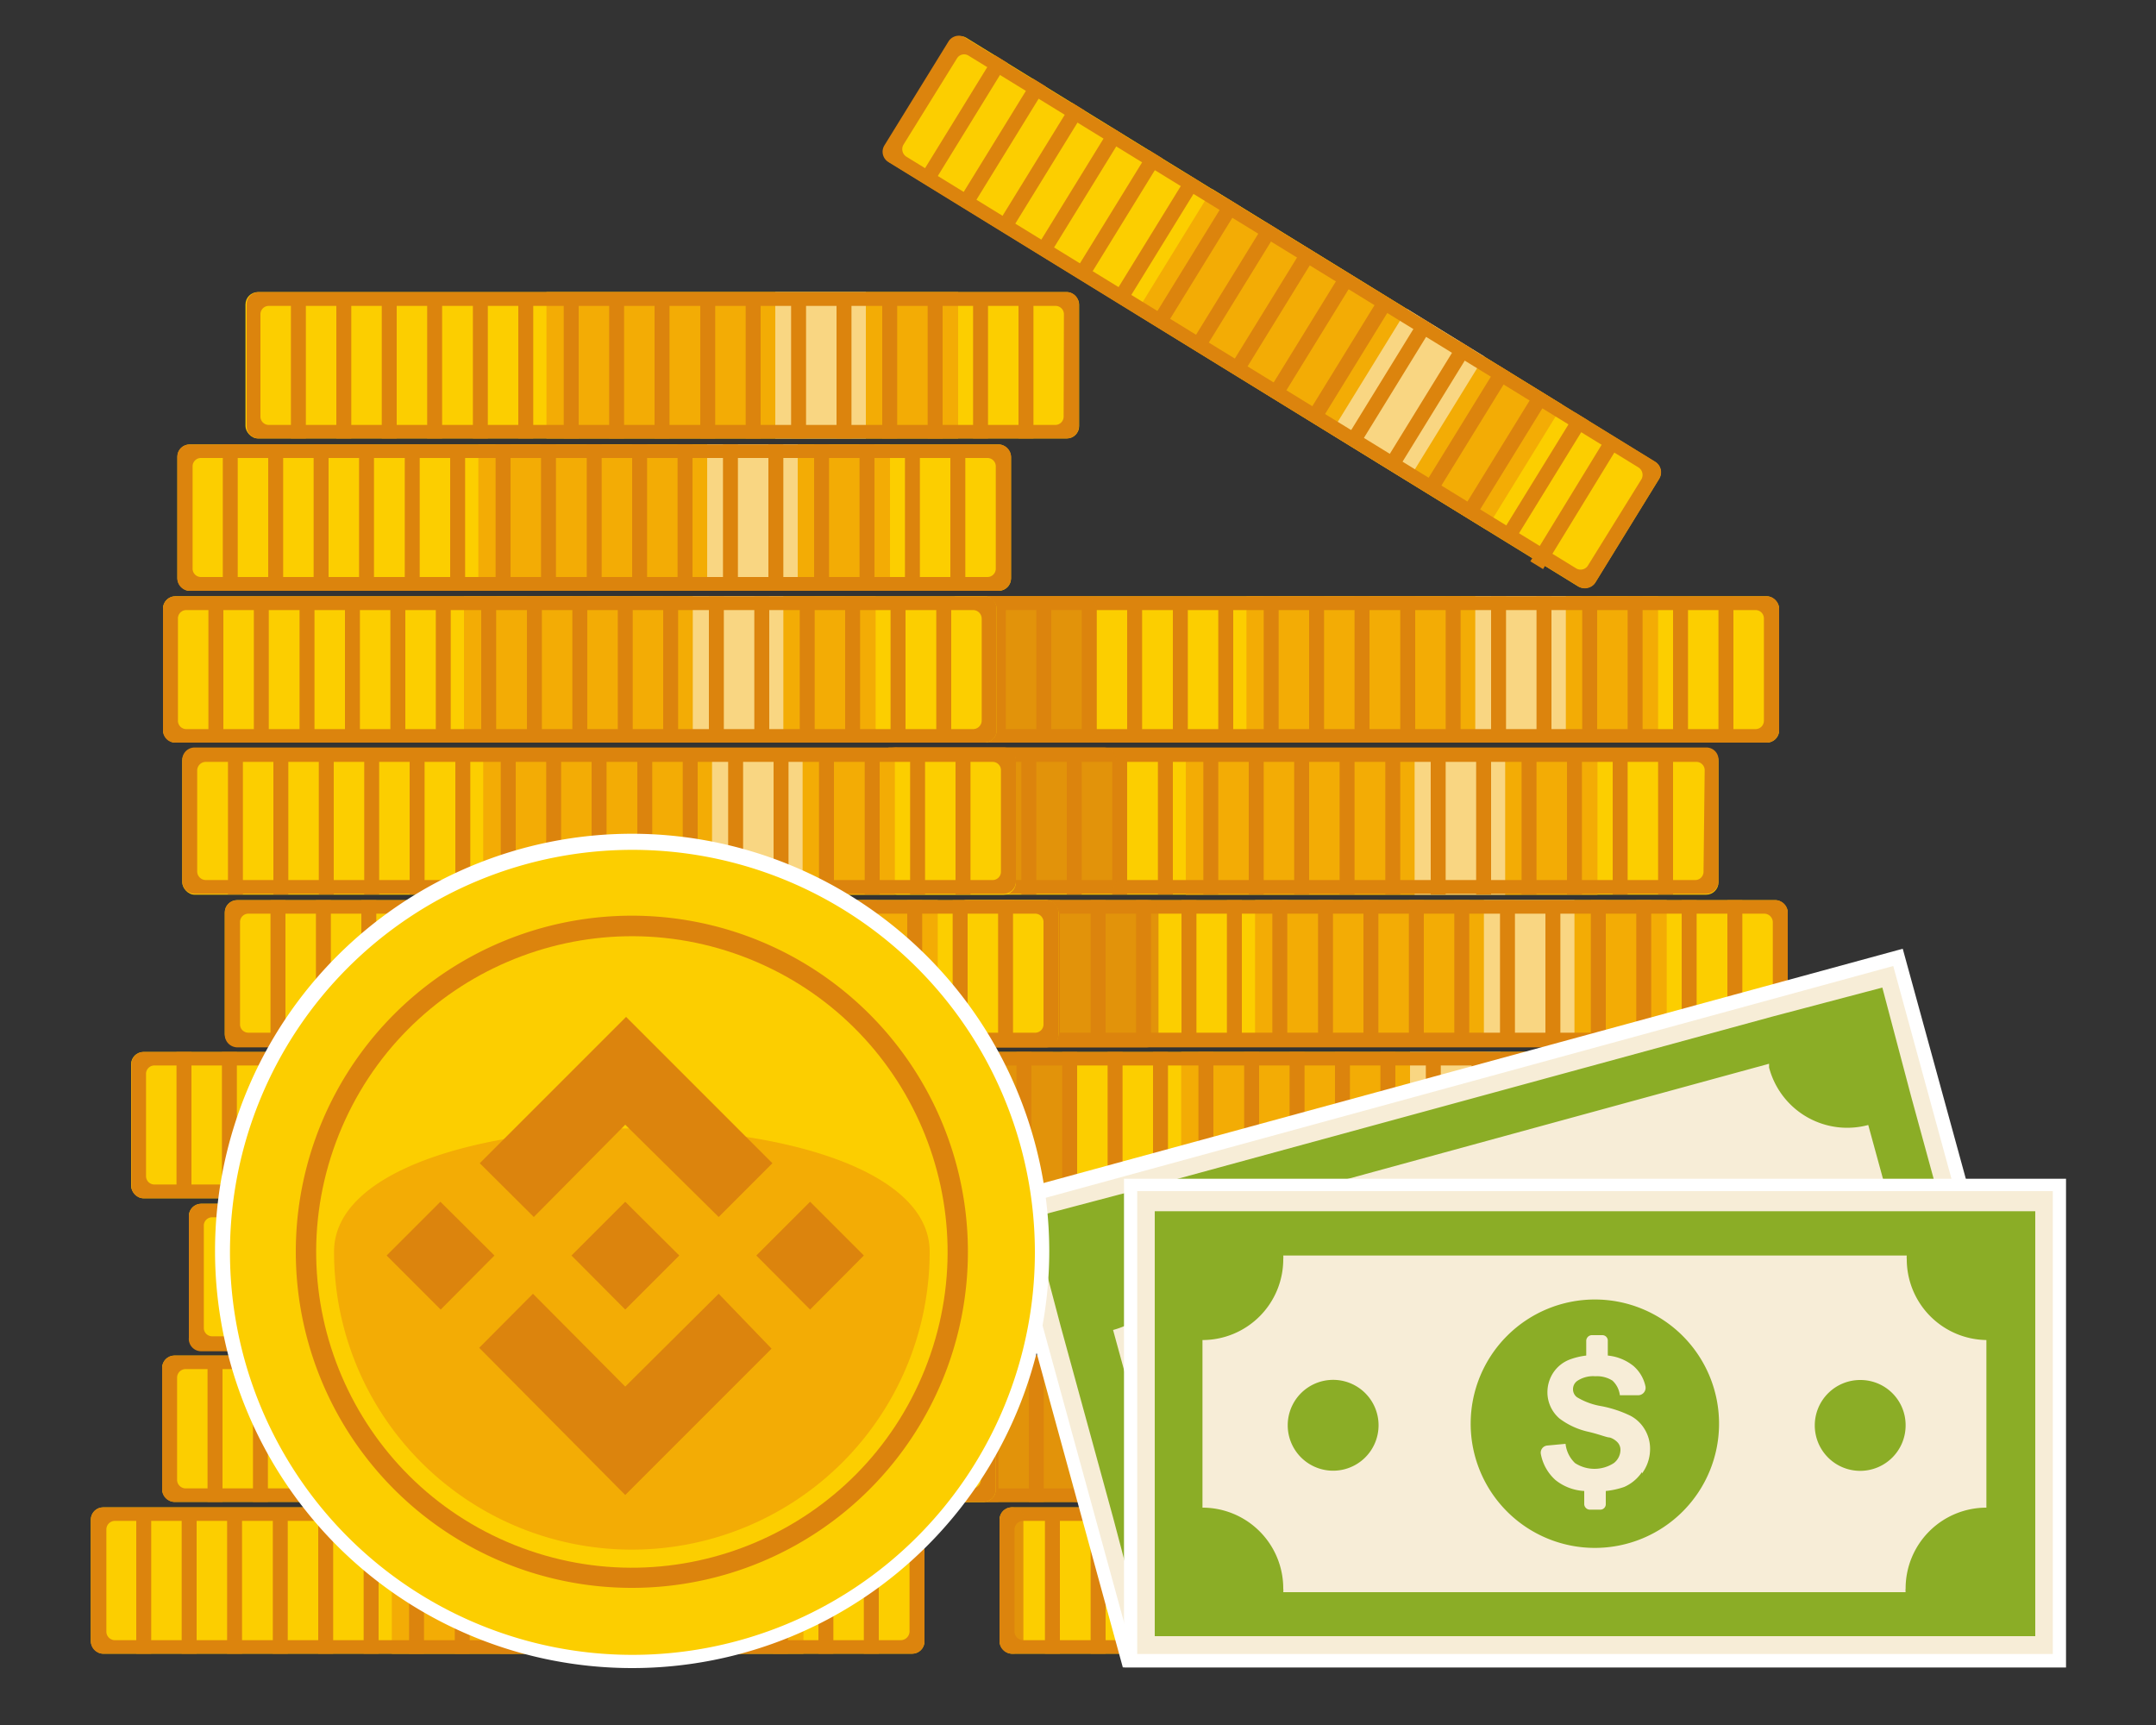 <svg xmlns="http://www.w3.org/2000/svg" viewBox="0 0 75 60"><rect x="0" y="0" width="75" height="60" fill="#333333" stroke="none"/><defs><style>.cls-1{fill:#fcce00;}.cls-2{fill:#f3ac05;}.cls-3,.cls-7{fill:#fff;}.cls-3{opacity:0.5;}.cls-4{fill:#dc840d;}.cls-5{opacity:0.8;}.cls-6{fill:#f7edd7;}.cls-8{fill:#8bad26;}.cls-9{fill:#8d681b;}</style></defs><g id="Слой_2" data-name="Слой 2"><rect class="cls-1" x="32.89" y="20.74" width="29" height="5.09" rx="0.43"/><rect class="cls-2" x="43.36" y="20.74" width="14.32" height="5.09"/><rect class="cls-3" x="51.32" y="20.74" width="3.15" height="5.09"/><path class="cls-4" d="M61.46,20.74H33.31a.43.43,0,0,0-.42.43v4.24a.42.42,0,0,0,.42.42H61.46a.43.43,0,0,0,.43-.42V21.17A.44.44,0,0,0,61.46,20.74Zm-.1,4.32a.29.29,0,0,1-.29.3H33.71a.29.29,0,0,1-.3-.3V21.52a.29.29,0,0,1,.3-.3H61.07a.29.29,0,0,1,.29.3Z"/><rect class="cls-4" x="34.47" y="20.75" width="0.52" height="5.08"/><rect class="cls-4" x="36.05" y="20.75" width="0.52" height="5.08"/><rect class="cls-4" x="37.63" y="20.75" width="0.52" height="5.08"/><rect class="cls-4" x="39.21" y="20.75" width="0.52" height="5.08"/><rect class="cls-4" x="40.8" y="20.75" width="0.52" height="5.08"/><rect class="cls-4" x="42.38" y="20.75" width="0.52" height="5.08"/><rect class="cls-4" x="43.96" y="20.75" width="0.52" height="5.08"/><rect class="cls-4" x="45.54" y="20.75" width="0.52" height="5.08"/><rect class="cls-4" x="47.12" y="20.75" width="0.52" height="5.08"/><rect class="cls-4" x="48.71" y="20.75" width="0.52" height="5.08"/><rect class="cls-4" x="50.29" y="20.75" width="0.52" height="5.08"/><rect class="cls-4" x="51.87" y="20.75" width="0.52" height="5.08"/><rect class="cls-4" x="53.45" y="20.75" width="0.52" height="5.08"/><rect class="cls-4" x="55.04" y="20.75" width="0.52" height="5.08"/><rect class="cls-4" x="56.62" y="20.75" width="0.52" height="5.08"/><rect class="cls-4" x="58.2" y="20.75" width="0.52" height="5.08"/><rect class="cls-4" x="59.78" y="20.75" width="0.52" height="5.08"/><rect class="cls-1" x="30.78" y="26.03" width="29" height="5.09" rx="0.43"/><rect class="cls-2" x="41.25" y="26.03" width="14.32" height="5.09"/><rect class="cls-3" x="49.21" y="26.03" width="3.15" height="5.09"/><path class="cls-4" d="M59.35,26H31.21a.42.42,0,0,0-.43.42v4.24a.43.43,0,0,0,.43.43H59.35a.43.43,0,0,0,.43-.43V26.45A.42.42,0,0,0,59.35,26Zm-.09,4.31a.29.29,0,0,1-.3.3H31.6a.3.3,0,0,1-.3-.3V26.8a.3.3,0,0,1,.3-.3H59a.29.29,0,0,1,.3.3Z"/><rect class="cls-4" x="32.36" y="26.03" width="0.52" height="5.08"/><rect class="cls-4" x="33.95" y="26.03" width="0.52" height="5.08"/><rect class="cls-4" x="35.53" y="26.03" width="0.52" height="5.08"/><rect class="cls-4" x="37.11" y="26.03" width="0.52" height="5.08"/><rect class="cls-4" x="38.69" y="26.03" width="0.52" height="5.08"/><rect class="cls-4" x="40.28" y="26.03" width="0.52" height="5.08"/><rect class="cls-4" x="41.86" y="26.03" width="0.52" height="5.08"/><rect class="cls-4" x="43.44" y="26.03" width="0.52" height="5.08"/><rect class="cls-4" x="45.02" y="26.03" width="0.52" height="5.08"/><rect class="cls-4" x="46.6" y="26.03" width="0.52" height="5.08"/><rect class="cls-4" x="48.19" y="26.03" width="0.52" height="5.08"/><rect class="cls-4" x="49.77" y="26.03" width="0.52" height="5.08"/><rect class="cls-4" x="51.35" y="26.03" width="0.52" height="5.08"/><rect class="cls-4" x="52.93" y="26.03" width="0.52" height="5.08"/><rect class="cls-4" x="54.51" y="26.03" width="0.52" height="5.08"/><rect class="cls-4" x="56.1" y="26.03" width="0.52" height="5.08"/><rect class="cls-4" x="57.68" y="26.03" width="0.52" height="5.08"/><rect class="cls-1" x="33.19" y="31.31" width="29" height="5.09" rx="0.43"/><rect class="cls-2" x="43.66" y="31.31" width="14.32" height="5.09"/><rect class="cls-3" x="51.62" y="31.31" width="3.15" height="5.09"/><path class="cls-4" d="M61.76,31.31H33.62a.43.43,0,0,0-.43.43V36a.43.43,0,0,0,.43.43H61.76a.43.43,0,0,0,.43-.43V31.74A.43.43,0,0,0,61.76,31.31Zm-.09,4.31a.3.3,0,0,1-.3.3H34a.29.29,0,0,1-.3-.3V32.08a.29.29,0,0,1,.3-.3H61.37a.3.3,0,0,1,.3.3Z"/><rect class="cls-4" x="34.77" y="31.31" width="0.52" height="5.08"/><rect class="cls-4" x="36.35" y="31.31" width="0.52" height="5.08"/><rect class="cls-4" x="37.94" y="31.31" width="0.52" height="5.08"/><rect class="cls-4" x="39.52" y="31.31" width="0.52" height="5.08"/><rect class="cls-4" x="41.1" y="31.31" width="0.52" height="5.08"/><rect class="cls-4" x="42.68" y="31.31" width="0.52" height="5.08"/><rect class="cls-4" x="44.26" y="31.31" width="0.52" height="5.08"/><rect class="cls-4" x="45.85" y="31.31" width="0.52" height="5.08"/><rect class="cls-4" x="47.43" y="31.31" width="0.52" height="5.08"/><rect class="cls-4" x="49.01" y="31.31" width="0.52" height="5.08"/><rect class="cls-4" x="50.59" y="31.31" width="0.52" height="5.08"/><rect class="cls-4" x="52.18" y="31.31" width="0.52" height="5.08"/><rect class="cls-4" x="53.76" y="31.31" width="0.52" height="5.08"/><rect class="cls-4" x="55.34" y="31.31" width="0.52" height="5.08"/><rect class="cls-4" x="56.92" y="31.31" width="0.52" height="5.08"/><rect class="cls-4" x="58.5" y="31.31" width="0.52" height="5.08"/><rect class="cls-4" x="60.09" y="31.31" width="0.52" height="5.08"/><rect class="cls-1" x="30.62" y="36.59" width="29" height="5.09" rx="0.43"/><rect class="cls-2" x="41.09" y="36.59" width="14.32" height="5.09"/><rect class="cls-3" x="49.05" y="36.59" width="3.15" height="5.09"/><path class="cls-4" d="M59.19,36.59H31.05a.43.43,0,0,0-.43.43v4.23a.43.43,0,0,0,.43.43H59.19a.43.43,0,0,0,.43-.43V37A.43.43,0,0,0,59.19,36.59Zm-.09,4.32a.3.3,0,0,1-.3.29H31.44a.29.29,0,0,1-.3-.29V37.36a.29.29,0,0,1,.3-.3H58.8a.3.3,0,0,1,.3.3Z"/><rect class="cls-4" x="32.2" y="36.59" width="0.52" height="5.08"/><rect class="cls-4" x="33.78" y="36.59" width="0.52" height="5.08"/><rect class="cls-4" x="35.36" y="36.59" width="0.52" height="5.08"/><rect class="cls-4" x="36.95" y="36.59" width="0.52" height="5.08"/><rect class="cls-4" x="38.53" y="36.59" width="0.52" height="5.08"/><rect class="cls-4" x="40.11" y="36.59" width="0.52" height="5.08"/><rect class="cls-4" x="41.69" y="36.59" width="0.52" height="5.08"/><rect class="cls-4" x="43.28" y="36.59" width="0.52" height="5.08"/><rect class="cls-4" x="44.86" y="36.59" width="0.52" height="5.08"/><rect class="cls-4" x="46.44" y="36.59" width="0.52" height="5.08"/><rect class="cls-4" x="48.02" y="36.59" width="0.52" height="5.08"/><rect class="cls-4" x="49.6" y="36.59" width="0.52" height="5.08"/><rect class="cls-4" x="51.19" y="36.59" width="0.52" height="5.08"/><rect class="cls-4" x="52.77" y="36.59" width="0.52" height="5.08"/><rect class="cls-4" x="54.35" y="36.59" width="0.52" height="5.08"/><rect class="cls-4" x="55.93" y="36.59" width="0.52" height="5.08"/><rect class="cls-4" x="57.51" y="36.59" width="0.52" height="5.08"/><rect class="cls-1" x="33.78" y="41.87" width="29" height="5.09" rx="0.43"/><rect class="cls-2" x="44.25" y="41.87" width="14.32" height="5.09"/><rect class="cls-3" x="52.21" y="41.87" width="3.15" height="5.09"/><path class="cls-4" d="M62.35,41.87H34.21a.43.43,0,0,0-.43.43v4.23a.43.43,0,0,0,.43.43H62.35a.43.43,0,0,0,.43-.43V42.3A.43.43,0,0,0,62.35,41.87Zm-.09,4.32a.29.29,0,0,1-.3.29H34.6a.3.3,0,0,1-.3-.29V42.64a.3.3,0,0,1,.3-.3H62a.29.29,0,0,1,.3.3Z"/><rect class="cls-4" x="35.36" y="41.87" width="0.52" height="5.08"/><rect class="cls-4" x="36.95" y="41.87" width="0.52" height="5.08"/><rect class="cls-4" x="38.53" y="41.87" width="0.52" height="5.08"/><rect class="cls-4" x="40.11" y="41.87" width="0.52" height="5.08"/><rect class="cls-4" x="41.69" y="41.87" width="0.52" height="5.08"/><rect class="cls-4" x="43.28" y="41.87" width="0.52" height="5.08"/><rect class="cls-4" x="44.86" y="41.87" width="0.52" height="5.08"/><rect class="cls-4" x="46.44" y="41.87" width="0.52" height="5.08"/><rect class="cls-4" x="48.02" y="41.87" width="0.52" height="5.08"/><rect class="cls-4" x="49.6" y="41.87" width="0.52" height="5.08"/><rect class="cls-4" x="51.19" y="41.87" width="0.52" height="5.08"/><rect class="cls-4" x="52.77" y="41.87" width="0.52" height="5.08"/><rect class="cls-4" x="54.35" y="41.87" width="0.52" height="5.08"/><rect class="cls-4" x="55.93" y="41.87" width="0.52" height="5.08"/><rect class="cls-4" x="57.51" y="41.87" width="0.52" height="5.08"/><rect class="cls-4" x="59.1" y="41.87" width="0.52" height="5.08"/><rect class="cls-4" x="60.68" y="41.87" width="0.52" height="5.08"/><rect class="cls-1" x="32.63" y="47.15" width="29" height="5.09" rx="0.43"/><rect class="cls-2" x="43.1" y="47.15" width="14.32" height="5.09"/><rect class="cls-3" x="51.06" y="47.15" width="3.15" height="5.09"/><path class="cls-4" d="M61.2,47.15H33.05a.42.42,0,0,0-.42.43v4.23a.42.42,0,0,0,.42.43H61.2a.42.42,0,0,0,.42-.43V47.58A.42.42,0,0,0,61.2,47.15Zm-.1,4.32a.3.3,0,0,1-.29.3H33.44a.3.3,0,0,1-.29-.3V47.92a.3.3,0,0,1,.29-.3H60.81a.3.3,0,0,1,.29.3Z"/><rect class="cls-4" x="34.21" y="47.16" width="0.52" height="5.08"/><rect class="cls-4" x="35.79" y="47.16" width="0.52" height="5.08"/><rect class="cls-4" x="37.37" y="47.16" width="0.52" height="5.08"/><rect class="cls-4" x="38.95" y="47.16" width="0.52" height="5.08"/><rect class="cls-4" x="40.54" y="47.16" width="0.52" height="5.08"/><rect class="cls-4" x="42.12" y="47.16" width="0.52" height="5.08"/><rect class="cls-4" x="43.7" y="47.16" width="0.52" height="5.08"/><rect class="cls-4" x="45.28" y="47.16" width="0.52" height="5.08"/><rect class="cls-4" x="46.86" y="47.16" width="0.52" height="5.08"/><rect class="cls-4" x="48.45" y="47.16" width="0.52" height="5.08"/><rect class="cls-4" x="50.03" y="47.16" width="0.52" height="5.08"/><rect class="cls-4" x="51.61" y="47.16" width="0.52" height="5.08"/><rect class="cls-4" x="53.19" y="47.16" width="0.52" height="5.08"/><rect class="cls-4" x="54.78" y="47.16" width="0.52" height="5.08"/><rect class="cls-4" x="56.36" y="47.16" width="0.52" height="5.08"/><rect class="cls-4" x="57.94" y="47.16" width="0.52" height="5.08"/><rect class="cls-4" x="59.52" y="47.16" width="0.52" height="5.08"/><rect class="cls-1" x="34.77" y="52.43" width="29" height="5.09" rx="0.43"/><rect class="cls-2" x="45.24" y="52.43" width="14.32" height="5.09"/><rect class="cls-3" x="53.2" y="52.43" width="3.15" height="5.09"/><path class="cls-4" d="M63.34,52.43H35.2a.43.43,0,0,0-.43.43v4.23a.43.43,0,0,0,.43.43H63.34a.43.43,0,0,0,.43-.43V52.86A.43.43,0,0,0,63.34,52.43Zm-.09,4.32a.3.3,0,0,1-.3.3H35.59a.31.31,0,0,1-.3-.3V53.2a.31.31,0,0,1,.3-.3H63a.3.3,0,0,1,.3.3Z"/><rect class="cls-4" x="36.35" y="52.44" width="0.52" height="5.08"/><rect class="cls-4" x="37.94" y="52.44" width="0.52" height="5.08"/><rect class="cls-4" x="39.52" y="52.44" width="0.52" height="5.08"/><rect class="cls-4" x="41.1" y="52.44" width="0.52" height="5.08"/><rect class="cls-4" x="42.68" y="52.44" width="0.52" height="5.08"/><rect class="cls-4" x="44.26" y="52.44" width="0.52" height="5.08"/><rect class="cls-4" x="45.85" y="52.44" width="0.52" height="5.08"/><rect class="cls-4" x="47.43" y="52.44" width="0.52" height="5.08"/><rect class="cls-4" x="49.01" y="52.44" width="0.52" height="5.08"/><rect class="cls-4" x="50.59" y="52.44" width="0.52" height="5.08"/><rect class="cls-4" x="52.18" y="52.44" width="0.52" height="5.08"/><rect class="cls-4" x="53.76" y="52.44" width="0.52" height="5.08"/><rect class="cls-4" x="55.34" y="52.44" width="0.52" height="5.08"/><rect class="cls-4" x="56.92" y="52.44" width="0.52" height="5.08"/><rect class="cls-4" x="58.5" y="52.44" width="0.52" height="5.08"/><rect class="cls-4" x="60.09" y="52.44" width="0.52" height="5.08"/><rect class="cls-4" x="61.67" y="52.44" width="0.52" height="5.08"/><g class="cls-5"><path class="cls-4" d="M37.71,20.74h-4.4a.43.43,0,0,0-.42.43h0v4.24a.42.42,0,0,0,.42.42h4.4a.42.42,0,0,0,.43-.42V21.17A.43.43,0,0,0,37.71,20.74Z"/><path class="cls-4" d="M38.39,26H31.21a.51.51,0,0,0-.17,0l-.07,0-.06,0-.05.06a.3.3,0,0,0,0,.08.32.32,0,0,0,0,.16v4.24a.29.29,0,0,0,0,.16.3.3,0,0,0,0,.08A.57.57,0,0,0,31,31l.07,0a.53.53,0,0,0,.17,0h7.18a.44.44,0,0,0,.43-.43V26.45a.43.43,0,0,0-.13-.3A.42.42,0,0,0,38.39,26Z"/><path class="cls-4" d="M39.87,31.31H33.62a.43.43,0,0,0-.43.43V36a.43.43,0,0,0,.43.43h6.25a.4.4,0,0,0,.34-.18A.38.38,0,0,0,40.3,36V31.74A.43.43,0,0,0,39.87,31.31Z"/><path class="cls-4" d="M36.6,36.59H31.05a.44.44,0,0,0-.4.26.47.47,0,0,0,0,.17v4.23a.43.43,0,0,0,.43.43H36.6a.41.41,0,0,0,.24-.08.43.43,0,0,0,.12-.11s0-.05,0-.08a.41.41,0,0,0,0-.16V37A.43.43,0,0,0,36.6,36.59Z"/><path class="cls-4" d="M38.61,41.87h-4.4a.39.39,0,0,0-.35.19.16.16,0,0,0,0,.07.33.33,0,0,0,0,.17v4.23a.35.35,0,0,0,0,.17.25.25,0,0,0,0,.07l.11.11a.41.41,0,0,0,.24.08h4.4a.43.43,0,0,0,.43-.43V42.3A.43.43,0,0,0,38.61,41.87Z"/><path class="cls-4" d="M38,47.34a.34.34,0,0,0-.12-.12.48.48,0,0,0-.24-.07H33.05a.51.51,0,0,0-.24.07.44.44,0,0,0-.18.36v4.23a.44.44,0,0,0,.18.36.51.51,0,0,0,.24.07h4.63a.43.43,0,0,0,.43-.43V47.58a.47.47,0,0,0,0-.17Z"/><path class="cls-4" d="M35.56,52.62a.34.34,0,0,0-.12-.12.48.48,0,0,0-.24-.07.42.42,0,0,0-.39.26.33.33,0,0,0,0,.17v4.23a.43.43,0,0,0,.43.43.48.48,0,0,0,.24-.07.34.34,0,0,0,.12-.12.25.25,0,0,1,0-.07.47.47,0,0,0,0-.17V52.86a.47.47,0,0,0,0-.17A.25.25,0,0,1,35.56,52.62Z"/></g><rect class="cls-1" x="5.67" y="20.74" width="29" height="5.09" rx="0.43"/><rect class="cls-2" x="16.14" y="20.74" width="14.32" height="5.09"/><rect class="cls-3" x="24.1" y="20.74" width="3.15" height="5.09"/><path class="cls-4" d="M34.24,20.74H6.1a.43.43,0,0,0-.43.43v4.24a.42.42,0,0,0,.43.42H34.24a.42.42,0,0,0,.43-.42V21.17A.43.43,0,0,0,34.24,20.74Zm-.09,4.32a.3.3,0,0,1-.3.3H6.49a.29.29,0,0,1-.3-.3V21.52a.29.29,0,0,1,.3-.3H33.85a.3.3,0,0,1,.3.3Z"/><rect class="cls-4" x="7.25" y="20.75" width="0.52" height="5.08"/><rect class="cls-4" x="8.83" y="20.75" width="0.52" height="5.08"/><rect class="cls-4" x="10.42" y="20.75" width="0.52" height="5.08"/><rect class="cls-4" x="12" y="20.75" width="0.52" height="5.08"/><rect class="cls-4" x="13.58" y="20.75" width="0.52" height="5.08"/><rect class="cls-4" x="15.16" y="20.75" width="0.52" height="5.08"/><rect class="cls-4" x="16.74" y="20.75" width="0.52" height="5.08"/><rect class="cls-4" x="18.33" y="20.75" width="0.52" height="5.08"/><rect class="cls-4" x="19.91" y="20.75" width="0.52" height="5.08"/><rect class="cls-4" x="21.49" y="20.75" width="0.52" height="5.08"/><rect class="cls-4" x="23.07" y="20.75" width="0.52" height="5.08"/><rect class="cls-4" x="24.66" y="20.75" width="0.52" height="5.08"/><rect class="cls-4" x="26.24" y="20.75" width="0.52" height="5.08"/><rect class="cls-4" x="27.82" y="20.75" width="0.52" height="5.08"/><rect class="cls-4" x="29.4" y="20.75" width="0.52" height="5.08"/><rect class="cls-4" x="30.98" y="20.75" width="0.52" height="5.08"/><rect class="cls-4" x="32.57" y="20.75" width="0.52" height="5.08"/><rect class="cls-1" x="6.34" y="26.03" width="29" height="5.09" rx="0.43"/><rect class="cls-2" x="16.81" y="26.03" width="14.32" height="5.09"/><rect class="cls-3" x="24.77" y="26.03" width="3.15" height="5.09"/><path class="cls-4" d="M34.91,26H6.77a.43.43,0,0,0-.43.42v4.24a.44.44,0,0,0,.43.43H34.91a.43.43,0,0,0,.43-.43V26.45A.42.42,0,0,0,34.91,26Zm-.09,4.31a.29.29,0,0,1-.3.3H7.16a.3.3,0,0,1-.3-.3V26.8a.3.3,0,0,1,.3-.3H34.52a.29.29,0,0,1,.3.3Z"/><rect class="cls-4" x="7.93" y="26.03" width="0.52" height="5.08"/><rect class="cls-4" x="9.51" y="26.03" width="0.52" height="5.08"/><rect class="cls-4" x="11.09" y="26.03" width="0.52" height="5.08"/><rect class="cls-4" x="12.67" y="26.03" width="0.52" height="5.08"/><rect class="cls-4" x="14.25" y="26.03" width="0.52" height="5.08"/><rect class="cls-4" x="15.84" y="26.03" width="0.52" height="5.08"/><rect class="cls-4" x="17.42" y="26.03" width="0.52" height="5.08"/><rect class="cls-4" x="19" y="26.03" width="0.52" height="5.08"/><rect class="cls-4" x="20.58" y="26.03" width="0.52" height="5.08"/><rect class="cls-4" x="22.17" y="26.03" width="0.52" height="5.08"/><rect class="cls-4" x="23.75" y="26.03" width="0.52" height="5.08"/><rect class="cls-4" x="25.33" y="26.03" width="0.52" height="5.08"/><rect class="cls-4" x="26.91" y="26.03" width="0.52" height="5.08"/><rect class="cls-4" x="28.49" y="26.03" width="0.52" height="5.08"/><rect class="cls-4" x="30.08" y="26.03" width="0.52" height="5.08"/><rect class="cls-4" x="31.66" y="26.03" width="0.52" height="5.08"/><rect class="cls-4" x="33.24" y="26.03" width="0.52" height="5.08"/><rect class="cls-1" x="6.17" y="15.46" width="29" height="5.09" rx="0.43"/><rect class="cls-2" x="16.64" y="15.46" width="14.32" height="5.09"/><rect class="cls-3" x="24.6" y="15.46" width="3.15" height="5.09"/><path class="cls-4" d="M34.74,15.46H6.59a.42.42,0,0,0-.42.43v4.23a.43.43,0,0,0,.42.43H34.74a.44.44,0,0,0,.43-.43V15.89A.43.43,0,0,0,34.74,15.46Zm-.1,4.32a.29.29,0,0,1-.29.29H7a.29.29,0,0,1-.3-.29V16.23a.29.29,0,0,1,.3-.3H34.35a.29.29,0,0,1,.29.3Z"/><rect class="cls-4" x="7.75" y="15.46" width="0.52" height="5.08"/><rect class="cls-4" x="9.33" y="15.46" width="0.52" height="5.08"/><rect class="cls-4" x="10.91" y="15.46" width="0.52" height="5.08"/><rect class="cls-4" x="12.49" y="15.46" width="0.52" height="5.08"/><rect class="cls-4" x="14.08" y="15.46" width="0.52" height="5.08"/><rect class="cls-4" x="15.66" y="15.46" width="0.52" height="5.08"/><rect class="cls-4" x="17.24" y="15.46" width="0.52" height="5.08"/><rect class="cls-4" x="18.82" y="15.46" width="0.52" height="5.08"/><rect class="cls-4" x="20.41" y="15.46" width="0.52" height="5.08"/><rect class="cls-4" x="21.99" y="15.46" width="0.52" height="5.08"/><rect class="cls-4" x="23.57" y="15.46" width="0.52" height="5.08"/><rect class="cls-4" x="25.15" y="15.46" width="0.52" height="5.08"/><rect class="cls-4" x="26.73" y="15.46" width="0.52" height="5.08"/><rect class="cls-4" x="28.32" y="15.46" width="0.52" height="5.08"/><rect class="cls-4" x="29.9" y="15.46" width="0.52" height="5.08"/><rect class="cls-4" x="31.48" y="15.46" width="0.52" height="5.08"/><rect class="cls-4" x="33.06" y="15.46" width="0.52" height="5.08"/><rect class="cls-1" x="8.54" y="10.16" width="29" height="5.09" rx="0.43"/><rect class="cls-2" x="19.01" y="10.16" width="14.32" height="5.09"/><rect class="cls-3" x="26.97" y="10.16" width="3.15" height="5.09"/><path class="cls-4" d="M37.11,10.16H9a.42.42,0,0,0-.42.43v4.23a.42.42,0,0,0,.42.43H37.11a.42.42,0,0,0,.42-.43V10.59A.42.42,0,0,0,37.11,10.16ZM37,14.48a.29.29,0,0,1-.29.3H9.35a.29.29,0,0,1-.29-.3V10.93a.29.29,0,0,1,.29-.29H36.72a.29.29,0,0,1,.29.29Z"/><rect class="cls-4" x="10.12" y="10.17" width="0.52" height="5.08"/><rect class="cls-4" x="11.7" y="10.17" width="0.52" height="5.08"/><rect class="cls-4" x="13.28" y="10.17" width="0.52" height="5.08"/><rect class="cls-4" x="14.86" y="10.17" width="0.52" height="5.08"/><rect class="cls-4" x="16.45" y="10.17" width="0.52" height="5.08"/><rect class="cls-4" x="18.03" y="10.17" width="0.52" height="5.08"/><rect class="cls-4" x="19.61" y="10.17" width="0.52" height="5.08"/><rect class="cls-4" x="21.19" y="10.17" width="0.52" height="5.08"/><rect class="cls-4" x="22.77" y="10.17" width="0.52" height="5.08"/><rect class="cls-4" x="24.36" y="10.17" width="0.52" height="5.08"/><rect class="cls-4" x="25.94" y="10.17" width="0.52" height="5.08"/><rect class="cls-4" x="27.52" y="10.17" width="0.52" height="5.08"/><rect class="cls-4" x="29.1" y="10.17" width="0.52" height="5.08"/><rect class="cls-4" x="30.69" y="10.17" width="0.52" height="5.08"/><rect class="cls-4" x="32.27" y="10.17" width="0.52" height="5.08"/><rect class="cls-4" x="33.85" y="10.17" width="0.52" height="5.08"/><rect class="cls-4" x="35.43" y="10.17" width="0.52" height="5.08"/><rect class="cls-1" x="7.82" y="31.31" width="29" height="5.09" rx="0.43"/><rect class="cls-2" x="18.3" y="31.31" width="14.32" height="5.09"/><rect class="cls-3" x="26.26" y="31.31" width="3.15" height="5.09"/><path class="cls-4" d="M36.4,31.31H8.25a.43.43,0,0,0-.43.43V36a.44.44,0,0,0,.43.43H36.4a.43.43,0,0,0,.42-.43V31.74A.42.42,0,0,0,36.4,31.31Zm-.1,4.31a.29.29,0,0,1-.3.3H8.64a.29.29,0,0,1-.29-.3V32.08a.29.29,0,0,1,.29-.3H36a.29.29,0,0,1,.3.3Z"/><rect class="cls-4" x="9.41" y="31.31" width="0.52" height="5.08"/><rect class="cls-4" x="10.99" y="31.31" width="0.52" height="5.08"/><rect class="cls-4" x="12.57" y="31.31" width="0.52" height="5.08"/><rect class="cls-4" x="14.15" y="31.31" width="0.52" height="5.08"/><rect class="cls-4" x="15.74" y="31.31" width="0.52" height="5.08"/><rect class="cls-4" x="17.32" y="31.31" width="0.52" height="5.08"/><rect class="cls-4" x="18.9" y="31.31" width="0.52" height="5.08"/><rect class="cls-4" x="20.48" y="31.31" width="0.52" height="5.08"/><rect class="cls-4" x="22.06" y="31.31" width="0.52" height="5.08"/><rect class="cls-4" x="23.65" y="31.31" width="0.52" height="5.08"/><rect class="cls-4" x="25.23" y="31.31" width="0.52" height="5.08"/><rect class="cls-4" x="26.81" y="31.31" width="0.52" height="5.08"/><rect class="cls-4" x="28.39" y="31.31" width="0.52" height="5.08"/><rect class="cls-4" x="29.98" y="31.31" width="0.52" height="5.08"/><rect class="cls-4" x="31.56" y="31.31" width="0.52" height="5.08"/><rect class="cls-4" x="33.14" y="31.31" width="0.52" height="5.08"/><rect class="cls-4" x="34.72" y="31.31" width="0.52" height="5.08"/><rect class="cls-1" x="4.56" y="36.59" width="29" height="5.09" rx="0.43"/><rect class="cls-2" x="15.03" y="36.59" width="14.32" height="5.09"/><rect class="cls-3" x="22.99" y="36.59" width="3.15" height="5.09"/><path class="cls-4" d="M33.13,36.59H5a.43.43,0,0,0-.43.43v4.23a.43.43,0,0,0,.43.43H33.13a.43.43,0,0,0,.43-.43V37A.43.43,0,0,0,33.13,36.59ZM33,40.91a.3.3,0,0,1-.3.29H5.38a.29.29,0,0,1-.3-.29V37.36a.29.29,0,0,1,.3-.3H32.74a.3.3,0,0,1,.3.3Z"/><rect class="cls-4" x="6.14" y="36.59" width="0.52" height="5.08"/><rect class="cls-4" x="7.72" y="36.59" width="0.52" height="5.08"/><rect class="cls-4" x="9.31" y="36.59" width="0.52" height="5.08"/><rect class="cls-4" x="10.89" y="36.59" width="0.52" height="5.08"/><rect class="cls-4" x="12.47" y="36.59" width="0.52" height="5.08"/><rect class="cls-4" x="14.05" y="36.59" width="0.52" height="5.08"/><rect class="cls-4" x="15.63" y="36.59" width="0.52" height="5.08"/><rect class="cls-4" x="17.22" y="36.59" width="0.52" height="5.08"/><rect class="cls-4" x="18.8" y="36.59" width="0.52" height="5.08"/><rect class="cls-4" x="20.38" y="36.59" width="0.52" height="5.08"/><rect class="cls-4" x="21.96" y="36.59" width="0.52" height="5.08"/><rect class="cls-4" x="23.54" y="36.59" width="0.52" height="5.08"/><rect class="cls-4" x="25.13" y="36.59" width="0.52" height="5.08"/><rect class="cls-4" x="26.71" y="36.59" width="0.52" height="5.08"/><rect class="cls-4" x="28.29" y="36.59" width="0.52" height="5.08"/><rect class="cls-4" x="29.87" y="36.59" width="0.52" height="5.08"/><rect class="cls-4" x="31.46" y="36.59" width="0.52" height="5.08"/><rect class="cls-1" x="6.57" y="41.87" width="29" height="5.09" rx="0.43"/><rect class="cls-2" x="17.04" y="41.87" width="14.32" height="5.09"/><rect class="cls-3" x="25" y="41.87" width="3.15" height="5.09"/><path class="cls-4" d="M35.14,41.87H7a.43.43,0,0,0-.43.43v4.23A.43.43,0,0,0,7,47H35.14a.43.43,0,0,0,.43-.43V42.3A.43.43,0,0,0,35.14,41.87ZM35,46.19a.29.29,0,0,1-.29.29H7.39a.29.29,0,0,1-.3-.29V42.64a.29.29,0,0,1,.3-.3H34.75a.29.29,0,0,1,.29.3Z"/><rect class="cls-4" x="8.15" y="41.87" width="0.52" height="5.08"/><rect class="cls-4" x="9.73" y="41.87" width="0.52" height="5.08"/><rect class="cls-4" x="11.31" y="41.87" width="0.52" height="5.08"/><rect class="cls-4" x="12.89" y="41.87" width="0.52" height="5.08"/><rect class="cls-4" x="14.48" y="41.87" width="0.52" height="5.08"/><rect class="cls-4" x="16.06" y="41.87" width="0.52" height="5.08"/><rect class="cls-4" x="17.64" y="41.87" width="0.52" height="5.08"/><rect class="cls-4" x="19.22" y="41.87" width="0.52" height="5.08"/><rect class="cls-4" x="20.81" y="41.87" width="0.52" height="5.08"/><rect class="cls-4" x="22.39" y="41.87" width="0.52" height="5.08"/><rect class="cls-4" x="23.97" y="41.87" width="0.52" height="5.08"/><rect class="cls-4" x="25.55" y="41.87" width="0.52" height="5.08"/><rect class="cls-4" x="27.13" y="41.87" width="0.52" height="5.08"/><rect class="cls-4" x="28.72" y="41.87" width="0.52" height="5.08"/><rect class="cls-4" x="30.3" y="41.87" width="0.52" height="5.08"/><rect class="cls-4" x="31.88" y="41.87" width="0.52" height="5.08"/><rect class="cls-4" x="33.46" y="41.87" width="0.52" height="5.08"/><rect class="cls-1" x="5.64" y="47.15" width="29" height="5.09" rx="0.43"/><rect class="cls-2" x="16.11" y="47.15" width="14.32" height="5.09"/><rect class="cls-3" x="24.07" y="47.15" width="3.15" height="5.09"/><path class="cls-4" d="M34.21,47.15H6.07a.43.43,0,0,0-.43.43v4.23a.43.43,0,0,0,.43.43H34.21a.43.43,0,0,0,.43-.43V47.58A.43.43,0,0,0,34.21,47.15Zm-.09,4.32a.3.3,0,0,1-.3.3H6.46a.3.3,0,0,1-.3-.3V47.92a.3.3,0,0,1,.3-.3H33.82a.3.3,0,0,1,.3.3Z"/><rect class="cls-4" x="7.22" y="47.16" width="0.52" height="5.08"/><rect class="cls-4" x="8.8" y="47.16" width="0.52" height="5.08"/><rect class="cls-4" x="10.39" y="47.16" width="0.52" height="5.08"/><rect class="cls-4" x="11.97" y="47.16" width="0.52" height="5.08"/><rect class="cls-4" x="13.55" y="47.16" width="0.52" height="5.08"/><rect class="cls-4" x="15.13" y="47.16" width="0.52" height="5.08"/><rect class="cls-4" x="16.72" y="47.16" width="0.52" height="5.08"/><rect class="cls-4" x="18.3" y="47.16" width="0.52" height="5.08"/><rect class="cls-4" x="19.88" y="47.16" width="0.52" height="5.08"/><rect class="cls-4" x="21.46" y="47.16" width="0.52" height="5.08"/><rect class="cls-4" x="23.04" y="47.16" width="0.52" height="5.08"/><rect class="cls-4" x="24.63" y="47.16" width="0.52" height="5.08"/><rect class="cls-4" x="26.21" y="47.16" width="0.52" height="5.08"/><rect class="cls-4" x="27.79" y="47.16" width="0.52" height="5.08"/><rect class="cls-4" x="29.37" y="47.16" width="0.52" height="5.08"/><rect class="cls-4" x="30.95" y="47.16" width="0.52" height="5.08"/><rect class="cls-4" x="32.54" y="47.16" width="0.52" height="5.08"/><rect class="cls-1" x="3.16" y="52.43" width="29" height="5.09" rx="0.43"/><rect class="cls-2" x="13.63" y="52.43" width="14.32" height="5.09"/><rect class="cls-3" x="21.59" y="52.43" width="3.15" height="5.09"/><path class="cls-4" d="M31.73,52.43H3.59a.43.43,0,0,0-.43.43v4.23a.43.43,0,0,0,.43.43H31.73a.43.43,0,0,0,.43-.43V52.86A.43.43,0,0,0,31.73,52.43Zm-.09,4.32a.31.31,0,0,1-.3.3H4a.3.3,0,0,1-.3-.3V53.2a.3.3,0,0,1,.3-.3H31.34a.31.31,0,0,1,.3.3Z"/><rect class="cls-4" x="4.74" y="52.44" width="0.52" height="5.08"/><rect class="cls-4" x="6.32" y="52.44" width="0.52" height="5.08"/><rect class="cls-4" x="7.9" y="52.44" width="0.52" height="5.08"/><rect class="cls-4" x="9.49" y="52.44" width="0.52" height="5.08"/><rect class="cls-4" x="11.07" y="52.44" width="0.52" height="5.08"/><rect class="cls-4" x="12.65" y="52.44" width="0.52" height="5.08"/><rect class="cls-4" x="14.23" y="52.44" width="0.52" height="5.08"/><rect class="cls-4" x="15.82" y="52.44" width="0.52" height="5.08"/><rect class="cls-4" x="17.4" y="52.44" width="0.52" height="5.08"/><rect class="cls-4" x="18.98" y="52.44" width="0.52" height="5.08"/><rect class="cls-4" x="20.56" y="52.44" width="0.52" height="5.08"/><rect class="cls-4" x="22.14" y="52.44" width="0.52" height="5.08"/><rect class="cls-4" x="23.73" y="52.44" width="0.52" height="5.08"/><rect class="cls-4" x="25.31" y="52.44" width="0.52" height="5.08"/><rect class="cls-4" x="26.89" y="52.44" width="0.52" height="5.08"/><rect class="cls-4" x="28.47" y="52.44" width="0.52" height="5.08"/><rect class="cls-4" x="30.05" y="52.44" width="0.52" height="5.08"/><rect class="cls-1" x="41.72" y="-3.65" width="5.09" height="29" rx="0.43" transform="translate(11.81 42.86) rotate(-58.38)"/><rect class="cls-2" x="44.39" y="5.34" width="5.09" height="14.32" transform="translate(11.68 45.91) rotate(-58.38)"/><rect class="cls-3" x="46.41" y="12.17" width="5.09" height="3.15" transform="translate(11.59 48.22) rotate(-58.38)"/><path class="cls-4" d="M57.58,16.06l-24-14.75a.42.42,0,0,0-.59.14l-2.22,3.6a.42.42,0,0,0,.14.59l24,14.76a.43.43,0,0,0,.59-.14l2.22-3.61A.43.43,0,0,0,57.58,16.06Zm-.48.61-1.86,3a.3.3,0,0,1-.41.1L31.53,5.45a.31.31,0,0,1-.1-.42l1.86-3a.29.29,0,0,1,.41-.09L57,16.26A.31.31,0,0,1,57.1,16.67Z"/><rect class="cls-4" x="30.95" y="3.96" width="5.08" height="0.52" transform="translate(12.34 30.52) rotate(-58.38)"/><rect class="cls-4" x="32.3" y="4.79" width="5.08" height="0.52" transform="translate(12.27 32.06) rotate(-58.38)"/><rect class="cls-4" x="33.64" y="5.62" width="5.08" height="0.52" transform="translate(12.21 33.6) rotate(-58.38)"/><rect class="cls-4" x="34.99" y="6.45" width="5.08" height="0.52" transform="translate(12.14 35.15) rotate(-58.38)"/><rect class="cls-4" x="36.34" y="7.27" width="5.08" height="0.52" transform="translate(12.08 36.69) rotate(-58.38)"/><rect class="cls-4" x="37.68" y="8.1" width="5.08" height="0.52" transform="translate(12.01 38.23) rotate(-58.38)"/><rect class="cls-4" x="39.03" y="8.93" width="5.08" height="0.52" transform="translate(11.95 39.77) rotate(-58.38)"/><rect class="cls-4" x="40.38" y="9.76" width="5.08" height="0.52" transform="translate(11.88 41.31) rotate(-58.38)"/><rect class="cls-4" x="41.73" y="10.59" width="5.08" height="0.52" transform="translate(11.81 42.86) rotate(-58.38)"/><rect class="cls-4" x="43.07" y="11.42" width="5.08" height="0.52" transform="translate(11.75 44.4) rotate(-58.38)"/><rect class="cls-4" x="44.42" y="12.25" width="5.08" height="0.52" transform="translate(11.68 45.94) rotate(-58.38)"/><rect class="cls-4" x="45.77" y="13.08" width="5.08" height="0.52" transform="translate(11.62 47.48) rotate(-58.38)"/><rect class="cls-4" x="47.12" y="13.91" width="5.08" height="0.52" transform="translate(11.55 49.02) rotate(-58.38)"/><rect class="cls-4" x="48.46" y="14.74" width="5.08" height="0.52" transform="translate(11.49 50.56) rotate(-58.38)"/><rect class="cls-4" x="49.81" y="15.57" width="5.08" height="0.52" transform="translate(11.42 52.11) rotate(-58.38)"/><rect class="cls-4" x="51.16" y="16.4" width="5.08" height="0.52" transform="translate(11.36 53.65) rotate(-58.38)"/><rect class="cls-4" x="52.5" y="17.23" width="5.08" height="0.52" transform="matrix(0.52, -0.85, 0.85, 0.52, 11.29, 55.19)"/><rect class="cls-6" x="36.47" y="37.23" width="32.31" height="16.56" transform="translate(-10.14 15.48) rotate(-15.28)"/><path class="cls-7" d="M34.57,41.62,39.06,58l31.62-8.63L66.19,33Zm4.82,15.86L35.14,42l30.72-8.4,4.25,15.53Z"/><path class="cls-8" d="M66.48,38.13l-1-3.78-3.79,1-22,6-3.79,1,1,3.79,1.83,6.68,1,3.79,3.79-1,22-6,3.79-1-1-3.79Zm.07,6.6a2.82,2.82,0,0,0-2,3.45.56.56,0,0,1,0,.12L43.71,54l0-.12a2.8,2.8,0,0,0-3.45-2h0l-1.54-5.62h0a2.82,2.82,0,0,0,2-3.45.56.56,0,0,1,0-.12L61.54,37l0,.13a2.81,2.81,0,0,0,3.45,2h0l1.54,5.62Z"/><circle class="cls-8" cx="43.72" cy="47.95" r="1.57"/><path class="cls-8" d="M61.12,41.56a1.58,1.58,0,1,0,1.93,1.1A1.58,1.58,0,0,0,61.12,41.56Z"/><path class="cls-8" d="M51.49,41.35a4.32,4.32,0,1,0,5.3,3A4.32,4.32,0,0,0,51.49,41.35Zm3.17,5.4a1.33,1.33,0,0,1-.47.66,2,2,0,0,1-.57.3l.12.45a.19.19,0,0,1-.14.24l-.35.09a.2.2,0,0,1-.24-.13l-.12-.44a1.78,1.78,0,0,1-1-.12,1.61,1.61,0,0,1-.74-.74.24.24,0,0,1,.14-.34l.6-.23a1.1,1.1,0,0,0,.49.56,1.06,1.06,0,0,0,.71,0,1,1,0,0,0,.6-.36.57.57,0,0,0,.11-.49.45.45,0,0,0-.17-.25.82.82,0,0,0-.37-.1q-.18,0-.78,0a2.57,2.57,0,0,1-1.13-.16,1.18,1.18,0,0,1-.65-.78,1.16,1.16,0,0,1,0-.69,1.25,1.25,0,0,1,.43-.6,2.12,2.12,0,0,1,.52-.28l-.14-.5a.19.19,0,0,1,.14-.24l.35-.1a.21.21,0,0,1,.24.14l.13.5a1.61,1.61,0,0,1,1,.11,1.27,1.27,0,0,1,.6.57.26.26,0,0,1-.15.37l-.62.2a.83.83,0,0,0-.39-.43,1,1,0,0,0-.61,0,1,1,0,0,0-.56.33.32.32,0,0,0-.07.31.38.38,0,0,0,.21.24,2.7,2.7,0,0,0,.9.07,4.54,4.54,0,0,1,1.06,0,1.27,1.27,0,0,1,1,1A1.35,1.35,0,0,1,54.66,46.75Z"/><rect class="cls-6" x="39.33" y="41.24" width="32.31" height="16.56"/><path class="cls-7" d="M39.1,58H71.87V41H39.1Zm.46-16.57H71.41v16.1H39.56Z"/><path class="cls-8" d="M44.1,42.13H40.17V56.91H70.8V42.13H44.1Zm25,4.48h0v5.83h0a2.81,2.81,0,0,0-2.81,2.81.53.53,0,0,0,0,.13H44.64a.53.53,0,0,0,0-.13,2.81,2.81,0,0,0-2.81-2.81h0V46.61h0a2.81,2.81,0,0,0,2.81-2.81.62.62,0,0,0,0-.13H66.33a.62.62,0,0,0,0,.13A2.81,2.81,0,0,0,69.13,46.61Z"/><path class="cls-8" d="M46.25,48a1.58,1.58,0,0,0,0,3.15,1.58,1.58,0,1,0,0-3.15Z"/><path class="cls-8" d="M64.72,48a1.58,1.58,0,1,0,1.57,1.57A1.57,1.57,0,0,0,64.72,48Z"/><path class="cls-8" d="M55.49,45.2a4.32,4.32,0,1,0,4.31,4.32A4.32,4.32,0,0,0,55.49,45.2Zm1.63,6a1.44,1.44,0,0,1-.62.52,2.76,2.76,0,0,1-.64.14v.46a.19.19,0,0,1-.19.19H55.3a.2.2,0,0,1-.19-.19v-.46a1.74,1.74,0,0,1-1-.38,1.61,1.61,0,0,1-.51-.91.25.25,0,0,1,.22-.29l.64-.06a1.09,1.09,0,0,0,.33.67,1.24,1.24,0,0,0,1.35,0,.59.59,0,0,0,.23-.45.38.38,0,0,0-.1-.27A.64.64,0,0,0,56,50c-.11,0-.36-.11-.75-.2a2.6,2.6,0,0,1-1-.46,1.2,1.2,0,0,1-.42-.93,1.24,1.24,0,0,1,.2-.66,1.2,1.2,0,0,1,.57-.46,2.46,2.46,0,0,1,.58-.14v-.51a.2.2,0,0,1,.19-.2h.37a.19.19,0,0,1,.19.2v.51a1.68,1.68,0,0,1,.89.36,1.29,1.29,0,0,1,.42.71.26.26,0,0,1-.24.31l-.65,0a.83.83,0,0,0-.26-.51,1,1,0,0,0-.59-.15,1,1,0,0,0-.63.16.35.35,0,0,0-.15.29.34.34,0,0,0,.14.28,2.39,2.39,0,0,0,.85.31,4.09,4.09,0,0,1,1,.33,1.26,1.26,0,0,1,.5.47,1.3,1.3,0,0,1,.19.73A1.42,1.42,0,0,1,57.12,51.25Z"/><circle class="cls-9" cx="21.98" cy="43.54" r="13.98" transform="translate(-7.76 4.88) rotate(-10.78)"/><path class="cls-7" d="M22,29A14.51,14.51,0,1,0,36.5,43.54,14.53,14.53,0,0,0,22,29Zm0,28A13.45,13.45,0,1,1,35.43,43.54,13.46,13.46,0,0,1,22,57Z"/><circle class="cls-4" cx="21.98" cy="43.54" r="12.51"/><path class="cls-1" d="M22,29.56a14,14,0,1,0,14,14A14,14,0,0,0,22,29.56Zm0,25.67A11.69,11.69,0,1,1,33.67,43.54,11.69,11.69,0,0,1,22,55.23Z"/><circle class="cls-1" cx="21.98" cy="43.54" r="10.98" transform="translate(-26.61 47.76) rotate(-68.17)"/><path class="cls-2" d="M11.62,43.54a10.36,10.36,0,0,0,20.72,0C32.34,37.82,11.62,37.82,11.62,43.54Z"/></g><g id="Слой_4" data-name="Слой 4"><path class="cls-4" d="M17.2,43.67l-1.87,1.88-1.88-1.88,1.87-1.87Zm4.55-4.55L25,42.33l1.87-1.87-5.09-5.09-5.09,5.09,1.88,1.87Zm6.43,2.68-1.87,1.87,1.87,1.88,1.87-1.88Zm-6.43,6.43L18.54,45l-1.87,1.88L21.75,52l5.09-5.09L25,45Zm0-2.68,1.88-1.88L21.75,41.8l-1.87,1.87Z"/></g></svg>